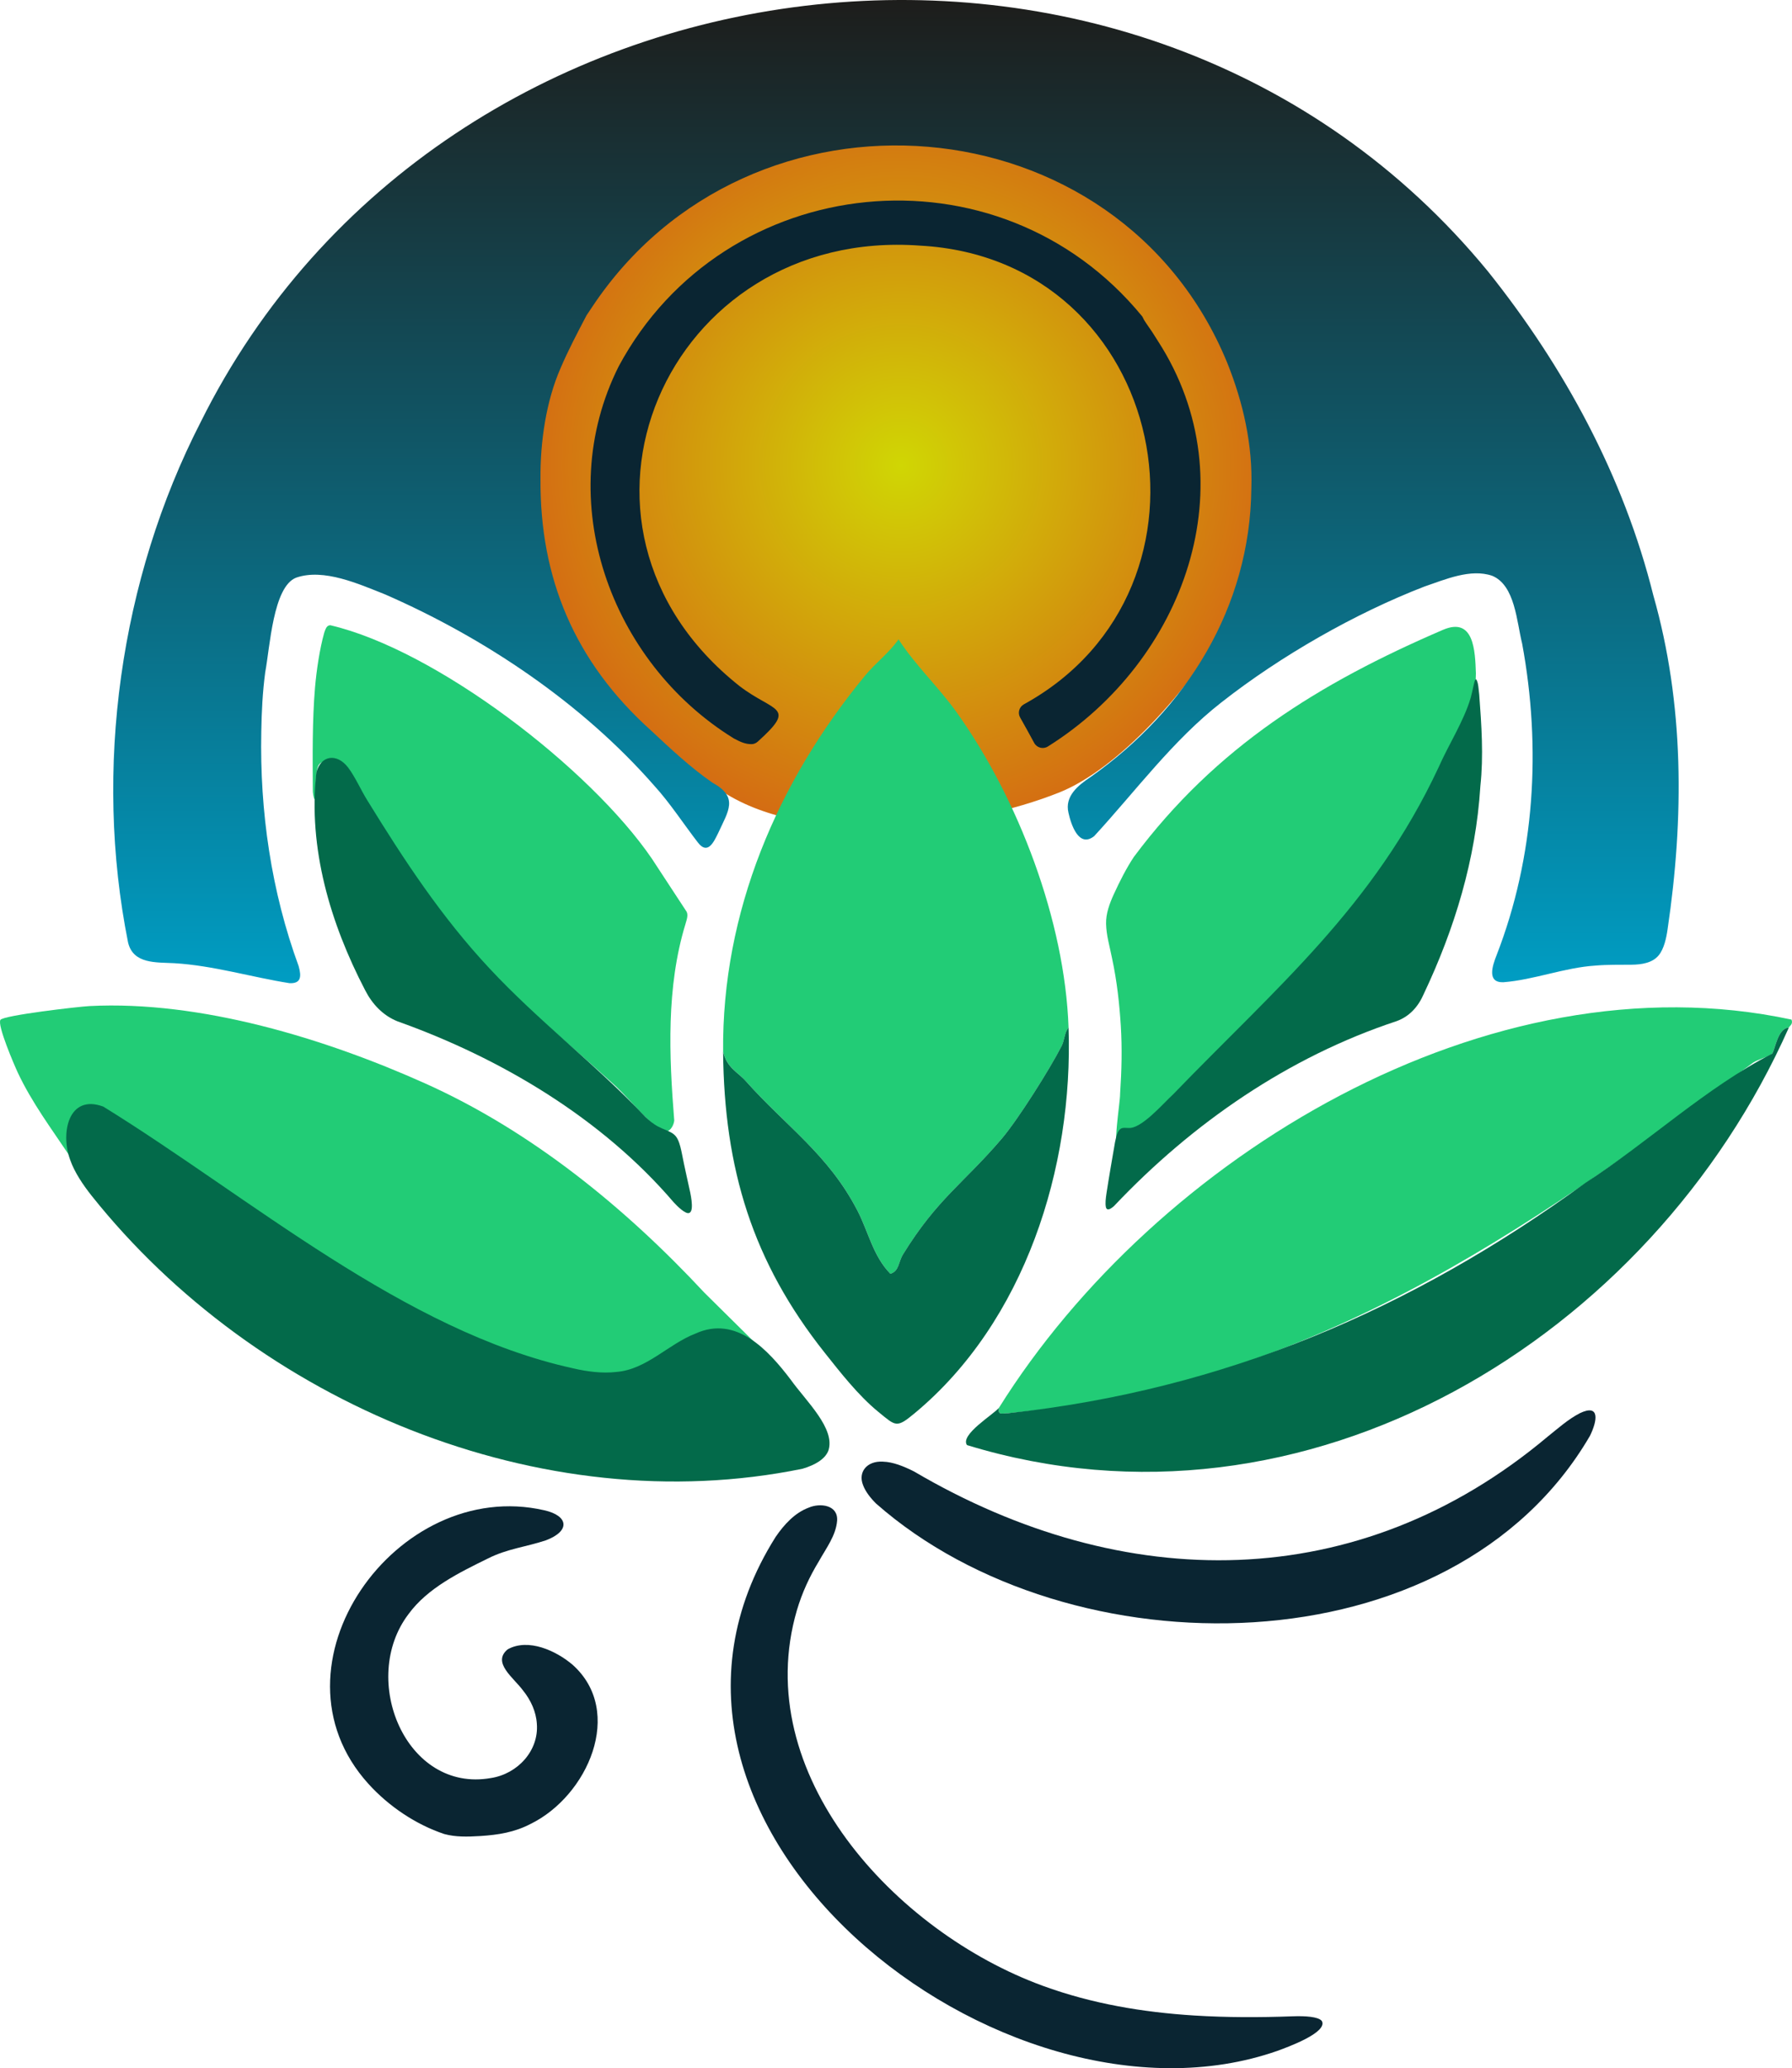 <?xml version="1.0" encoding="UTF-8"?>
<svg id="Warstwa_1" xmlns="http://www.w3.org/2000/svg" baseProfile="tiny-ps" version="1.2" xmlns:xlink="http://www.w3.org/1999/xlink" viewBox="0 0 669.23 772.36">
<title>serenitysavingssolutions.com</title>
  <!-- Generator: Adobe Illustrator 29.1.0, SVG Export Plug-In . SVG Version: 2.1.0 Build 142)  -->
  <defs>
    <radialGradient id="Gradient_bez_nazwy_282" data-name="Gradient bez nazwy 282" cx="336.53" cy="173.79" fx="336.53" fy="173.79" r="142.02" gradientUnits="userSpaceOnUse">
      <stop offset="0" stop-color="#d0d604"/>
      <stop offset=".99" stop-color="#d46b13"/>
    </radialGradient>
    <linearGradient id="Gradient_bez_nazwy_51" data-name="Gradient bez nazwy 51" x1="334.6" y1="367.17" x2="334.6" y2="0" gradientUnits="userSpaceOnUse">
      <stop offset="0" stop-color="#009dc3"/>
      <stop offset="1" stop-color="#1d1d1b"/>
    </linearGradient>
  </defs>
  <path d="M283.45,53.42c50.14-45.84,176.49,24.27,198.86,88.3,16.65,44.2-43.76,136.51-86.26,154.04-34.97,14.13-94.21,20.58-126,0-20.43-13.22-83.8-51.26-82.11-76.22,1.65-24.07,1.67-105.58,19.66-122.26l75.85-43.85Z" fill="url(#Gradient_bez_nazwy_282)"/>
  <path d="M219.05,117.76c-3.59,6.89-6.88,13.09-9.74,19.81-5.36,12.23-7.59,27.46-7.46,41.24-.28,36.94,12.62,68.26,41.32,94.03,7.22,6.75,14.77,13.83,22.83,19.41,9.99,5.46,6,10.56,2.19,18.89-1.55,3.12-3.84,8.31-7.52,3.54-5.06-6.51-10.55-14.95-16.33-21.26-26.9-30.75-63.2-55.13-100.54-71.45-9.8-3.87-22.88-9.82-33.18-6.25-8.66,3.31-9.8,25.97-11.57,35.33-.99,7.52-1.34,14.62-1.47,22.23-.6,29.78,3.75,59.7,13.95,87.51,1.13,4,.85,6.53-3.36,6.38-14.05-2.2-28.42-6.6-43.14-7.47-6.63-.36-15.3.4-17.21-7.77-12.89-64.54-3.05-135.53,27.15-194.35C165.14-23.85,425.98-56.63,555.64,101.3c28.55,35.68,50.74,76.63,61.81,121.06,11.58,40.65,11.47,83.13,5.32,124.65-.48,3.35-1.32,7.3-3.32,9.75-2.32,2.84-6.35,3.47-10.08,3.51-4.49.05-9.1-.06-13.57.33-11.47.72-22.89,5.32-34.4,6.22-6.14.16-4.09-6.04-2.52-10.04,14.34-36.86,16.76-77.54,9.57-116.44-2.04-8.08-2.59-21.78-11.2-25.32-8.12-2.77-17.58,1.4-25.39,4.06-25.65,9.93-53.43,25.72-75.74,43.24-18.07,14.1-32.04,33.14-47.5,49.94-5.77,4.54-8.65-4.42-9.59-8.72-1.49-6.18,3.57-10.23,8.16-13.3,36.01-25.37,59.69-63.6,60.13-107.82.54-16.32-3.02-31.99-8.99-46.89-40.44-98.7-178.4-109.61-237.27-20.77" fill="url(#Gradient_bez_nazwy_51)"/>
  <path d="M427.22,119.44c1.48,2.35,0,0,3.02,4.46.25.37,1.94,3.05,2.18,3.43,34.35,53.23,9.7,119.62-41.09,151.45-1.77,1.11-4.1.5-5.1-1.32-1.67-3.05-3.59-6.62-5.24-9.48-1.01-1.75-.38-3.99,1.4-4.96,78.96-43.41,54.04-166.29-38.79-171.29-94.74-6.97-143.39,104.22-67.45,164.46,12.91,9.91,21.72,7.39,6.81,20.79-.62.56-1.42.91-2.26.92-2.42.04-4.31-.9-6.5-2.05-.09-.05-.18-.1-.26-.15-46.07-28.48-67.95-88.94-42.87-138.92,39.36-73.22,141.85-84.02,195.43-18.7.33.41.46.93.74,1.38Z" fill="#0a2532"/>
  <path d="M493.6,754.65c2.61,4.36-13.18,10-16.51,11.23-102.62,35.97-255.14-84.59-187.42-191.93,3.15-4.61,7.17-9.01,12.34-10.92,4.22-1.83,10.98-1.07,10.62,4.83-.43,5.56-4.06,10.25-6.78,15.13-3.6,5.92-6.3,11.82-8.24,18.34-17.84,61,36.59,120.15,91.95,140.31,18.21,6.65,37.18,9.84,56.48,11.05,12.12.76,24.39.74,36.68.3,4.89-.19,9.48.18,10.81,1.62l.05.06Z" fill="#0a2532"/>
  <path d="M329.8,545.86c3.62.1,7.58,1.66,11.54,3.65,78.32,46.05,166.03,46.34,236.58-12.95,3.88-3.09,7.69-6.54,12.09-8.81,7.51-3.58,6.59,2.72,3.76,8.47-51.46,88.29-194.35,88.89-266.59,25.29-2.23-2.21-4.04-4.63-4.87-6.9-1.96-4.91,1.49-9.08,7.33-8.76h.17Z" fill="#0a2532"/>
  <path d="M165.81,684.88c-10.5-3.52-20.61-10.29-28.23-18.71-39.88-44.05,10.45-114.82,65.68-102.16,8.99,2.01,9.9,7.71.61,11.22-7.44,2.49-14.41,3.12-21.7,6.81-10.6,5.21-22.48,10.98-29.59,20.72-18.53,24.32-1.04,66.93,30.8,61.24,9.9-1.54,17.89-10.16,17.11-20.23-.27-4.57-2.3-8.93-5.17-12.47-3.49-4.76-11.71-10.42-5.72-15.36,7.69-4.28,18.13.53,24.28,5.8,19.48,17.48,5.62,48.99-15.79,59.43-5.92,3.08-11.97,4.06-18.68,4.49-5.03.32-9.32.38-13.43-.73l-.17-.05Z" fill="#0a2532"/>
  <path d="M270.05,392.76c-.49-52.09,20.24-100.73,53.03-140.47,3.93-4.76,8.93-8.43,12.48-13.52,6.31,9.73,14.95,17.79,21.72,27.27,23.1,32.34,40.39,77.95,41.78,117.72-1.58,1.97-1.39,4.54-2.6,6.91-4.32,8.48-16.33,27.53-22.38,34.62-14.24,16.68-24.06,22.41-36.83,43.16-1.81,2.94-1.39,6.17-4.71,7.26-6.45-6.57-8.23-15.72-12.32-23.61-10.91-21.06-26.68-31.47-41.67-48.33-3.09-3.48-7.02-4.92-8.5-11Z" fill="#22cc76"/>
  <path d="M668.05,383.76c-4.22.22-5.1,8.28-6.25,9.75-.67.84-5.43,2.23-7.01,3.28-87.02,64.7-166.47,120.67-278.29,130.97-1.92-.08-4.01,1.03-3.45-2,58.58-93.71,182.91-169.27,296-144.99.65,1.74-.67,2.26-1,2.99Z" fill="#22cc76"/>
  <path d="M284.96,504.42c-3.06-2.39-.17,2.96-2.37,2.37-2.34-.61-4.89.06-7.56.74-2.28.57-8.78,1.88-11.11,4-1.81,1.65-13.2.71-15.11,2.37-1.77,1.55-12.55-.23-13.75.36-3.22,1.58-15.02,4.74-18.4,4.08-48.41-9.43-102.96-52.69-143.61-80.59-6.61-4.54-15.11-7.58-21.43-12-6.08-4.24-7.24.97-13.48-3.04l-7.37-3.73c-4.56,3.34-1.18,6.9-1.79,9.16-.39,1.42-3.66,1.13-2.93,3.61-6.76-10.11-14.14-19.98-19.38-31.12-1.37-2.93-7.8-17.9-6.5-19.77,1.18-1.69,29.16-4.94,33.34-5.15,41.47-2.1,88.03,12.19,125.21,28.87,39.79,17.84,74.83,46.48,104.33,78.17" fill="#22cc76"/>
  <path d="M117.47,298.45c-.34-.23-.73-2.63-.65-3.5-.07-12.39-.22-25.91.83-38.23.55-6.43,1.75-14.44,3.41-20.34.46-1.45.86-2.37,1.57-2.71.21-.1.44-.16.71-.18,39.54,9.22,97.09,53.46,120.1,87.17,3.47,5.31,10.51,16.03,12.72,19.42,1.1,1.39.3,3.29-.18,5.03-7.18,23.52-6.13,49.05-4.18,73.34-.17,1.7-1.31,3.72-2.67,4.02-1.33.39-2.72-.65-4.23-1.84-5.74-4.71-11.11-11.74-16.78-16.64-15.83-14.42-32.47-27.92-47.07-43.66-18.23-19.67-31.85-40.92-45.82-63.24-3.71-5.6-4.21-14.2-12.16-13.08-1.61.15-3.45.41-4.21,1.96-.88,1.86-.97,6.11-1.01,9.39.02,1.77-.08,3.11-.35,3.09h-.03Z" fill="#22cc76"/>
  <path d="M551.17,251.71c.04,5.79-1.5,11.69-3.93,17.23-3.25,7.02-7.12,14.3-10.6,21.42-23.95,49.39-58.91,78.76-96.33,116.72-3.83,3.37-18,28.93-22.47,24.61-2.57-3.2.48-19.32.47-23.26.58-8.65.78-16.92.26-25.33-.51-8.1-1.4-16.53-3.27-25.23-.84-4.26-2.15-8.61-2.23-12.9-.09-3.77,1.3-7.55,2.88-11,2.24-4.87,4.65-9.67,7.5-13.96,30.66-41.1,69.25-64.93,115.42-84.79,11.6-4.98,12.03,7.82,12.31,16.3v.19Z" fill="#22cc76"/>
  <path d="M309.29,541.9c-1.22,2.97-4.74,5.16-9.58,6.6-97.74,20.01-203.93-24.65-265.49-101.95-3.25-4.11-6.4-8.78-8-13.36-3.73-10.08-.66-24.74,12.34-19.94,54.99,33.96,112.37,83.92,175.48,97.75,5.27,1.24,10.94,1.96,16.15,1.35,11.32-.9,19.42-10.45,29.58-14.34,15.19-6.93,27.18,6.21,35.58,17.3,5.67,7.93,16.79,18.25,13.99,26.48l-.04.11Z" fill="#036a4a"/>
  <path d="M668.05,383.76c-51.53,116-180.2,194.68-306.92,155.91-2.72-3.85,9.93-11.46,11.92-13.91-.56,3.03,1.53,1.92,3.45,2,80.76-8.73,150.6-38.71,215.55-86,23.37-15.11,45.16-35.69,69.75-48.25,1.15-1.47,2.03-9.53,6.25-9.75Z" fill="#036a4a"/>
  <path d="M399.05,383.76c1.83,52.24-16.31,109.83-57.48,144.02-6.82,5.66-6.98,4.84-13.54-.51-7.54-6.16-14.27-14.84-19.96-21.99-27.1-34.09-37.61-68.81-38.03-112.52,1.47,6.09,5.4,7.53,8.5,11,14.99,16.86,30.76,27.27,41.67,48.33,4.09,7.89,5.86,17.04,12.32,23.61,3.32-1.08,2.9-4.31,4.71-7.26,12.77-20.75,22.59-26.48,36.83-43.16,6.05-7.09,18.06-26.14,22.38-34.62,1.21-2.37,1.01-4.94,2.6-6.91Z" fill="#036a4a"/>
  <path d="M552.84,293.76c-1.71,27.13-9.58,53.05-21.14,77.45-1.99,4.63-5.27,8.37-10.09,10.12-40.35,13.33-76.23,38.02-105.59,69.08-1.6,1.41-2.65,1.68-3,.48-.34-1.45-.05-3.48.18-5.1.98-6.41,2.11-12.84,3.21-19.25.43-1.76.71-4.23,2.3-5.11.87-.39,1.69-.19,2.69-.19,4.88.41,12.94-9.12,16.8-12.65,38.56-39.94,74.69-69.97,99.03-122,3.81-8.65,9.42-17.23,12.03-26.07.71-2.72,1.17-5.47,1.58-6.42.1-.22.18-.42.38-.44.92.99.96,4.03,1.2,5.67.85,11.42,1.65,22.93.43,34.24l-.02.2Z" fill="#036a4a"/>
  <path d="M257.35,452.99c-1.29.52-4.43-2.5-5.76-3.99-26.82-31.38-64.61-53.85-103.11-67.57-5.5-2.19-9.51-6.49-12.17-11.73-12.92-24.85-21.31-52.91-18.17-81.19,1.64-6.48,7.63-7.36,11.85-1.9,2.78,3.72,4.72,8.34,7.27,12.42,13.63,22.14,27.59,43.4,45.48,62.56,18.36,19.74,39.71,35.85,58.24,55.46,1.51,1.44,3.12,2.81,4.93,3.73,3.56,1.8,5.89,1.93,7.25,4.84.75,1.54,1.19,3.65,1.55,5.44.93,4.84,2.06,9.6,3.08,14.39.37,1.9.74,4.05.54,5.87-.12.89-.42,1.46-.93,1.64l-.07.02Z" fill="#036a4a"/>
  <path d="M48.05,459.76c-1.79-2.04-5.84-3.58-6-7,2.02,1.67,6.71,2.35,6,7Z" fill="#036a4a"/>
</svg>